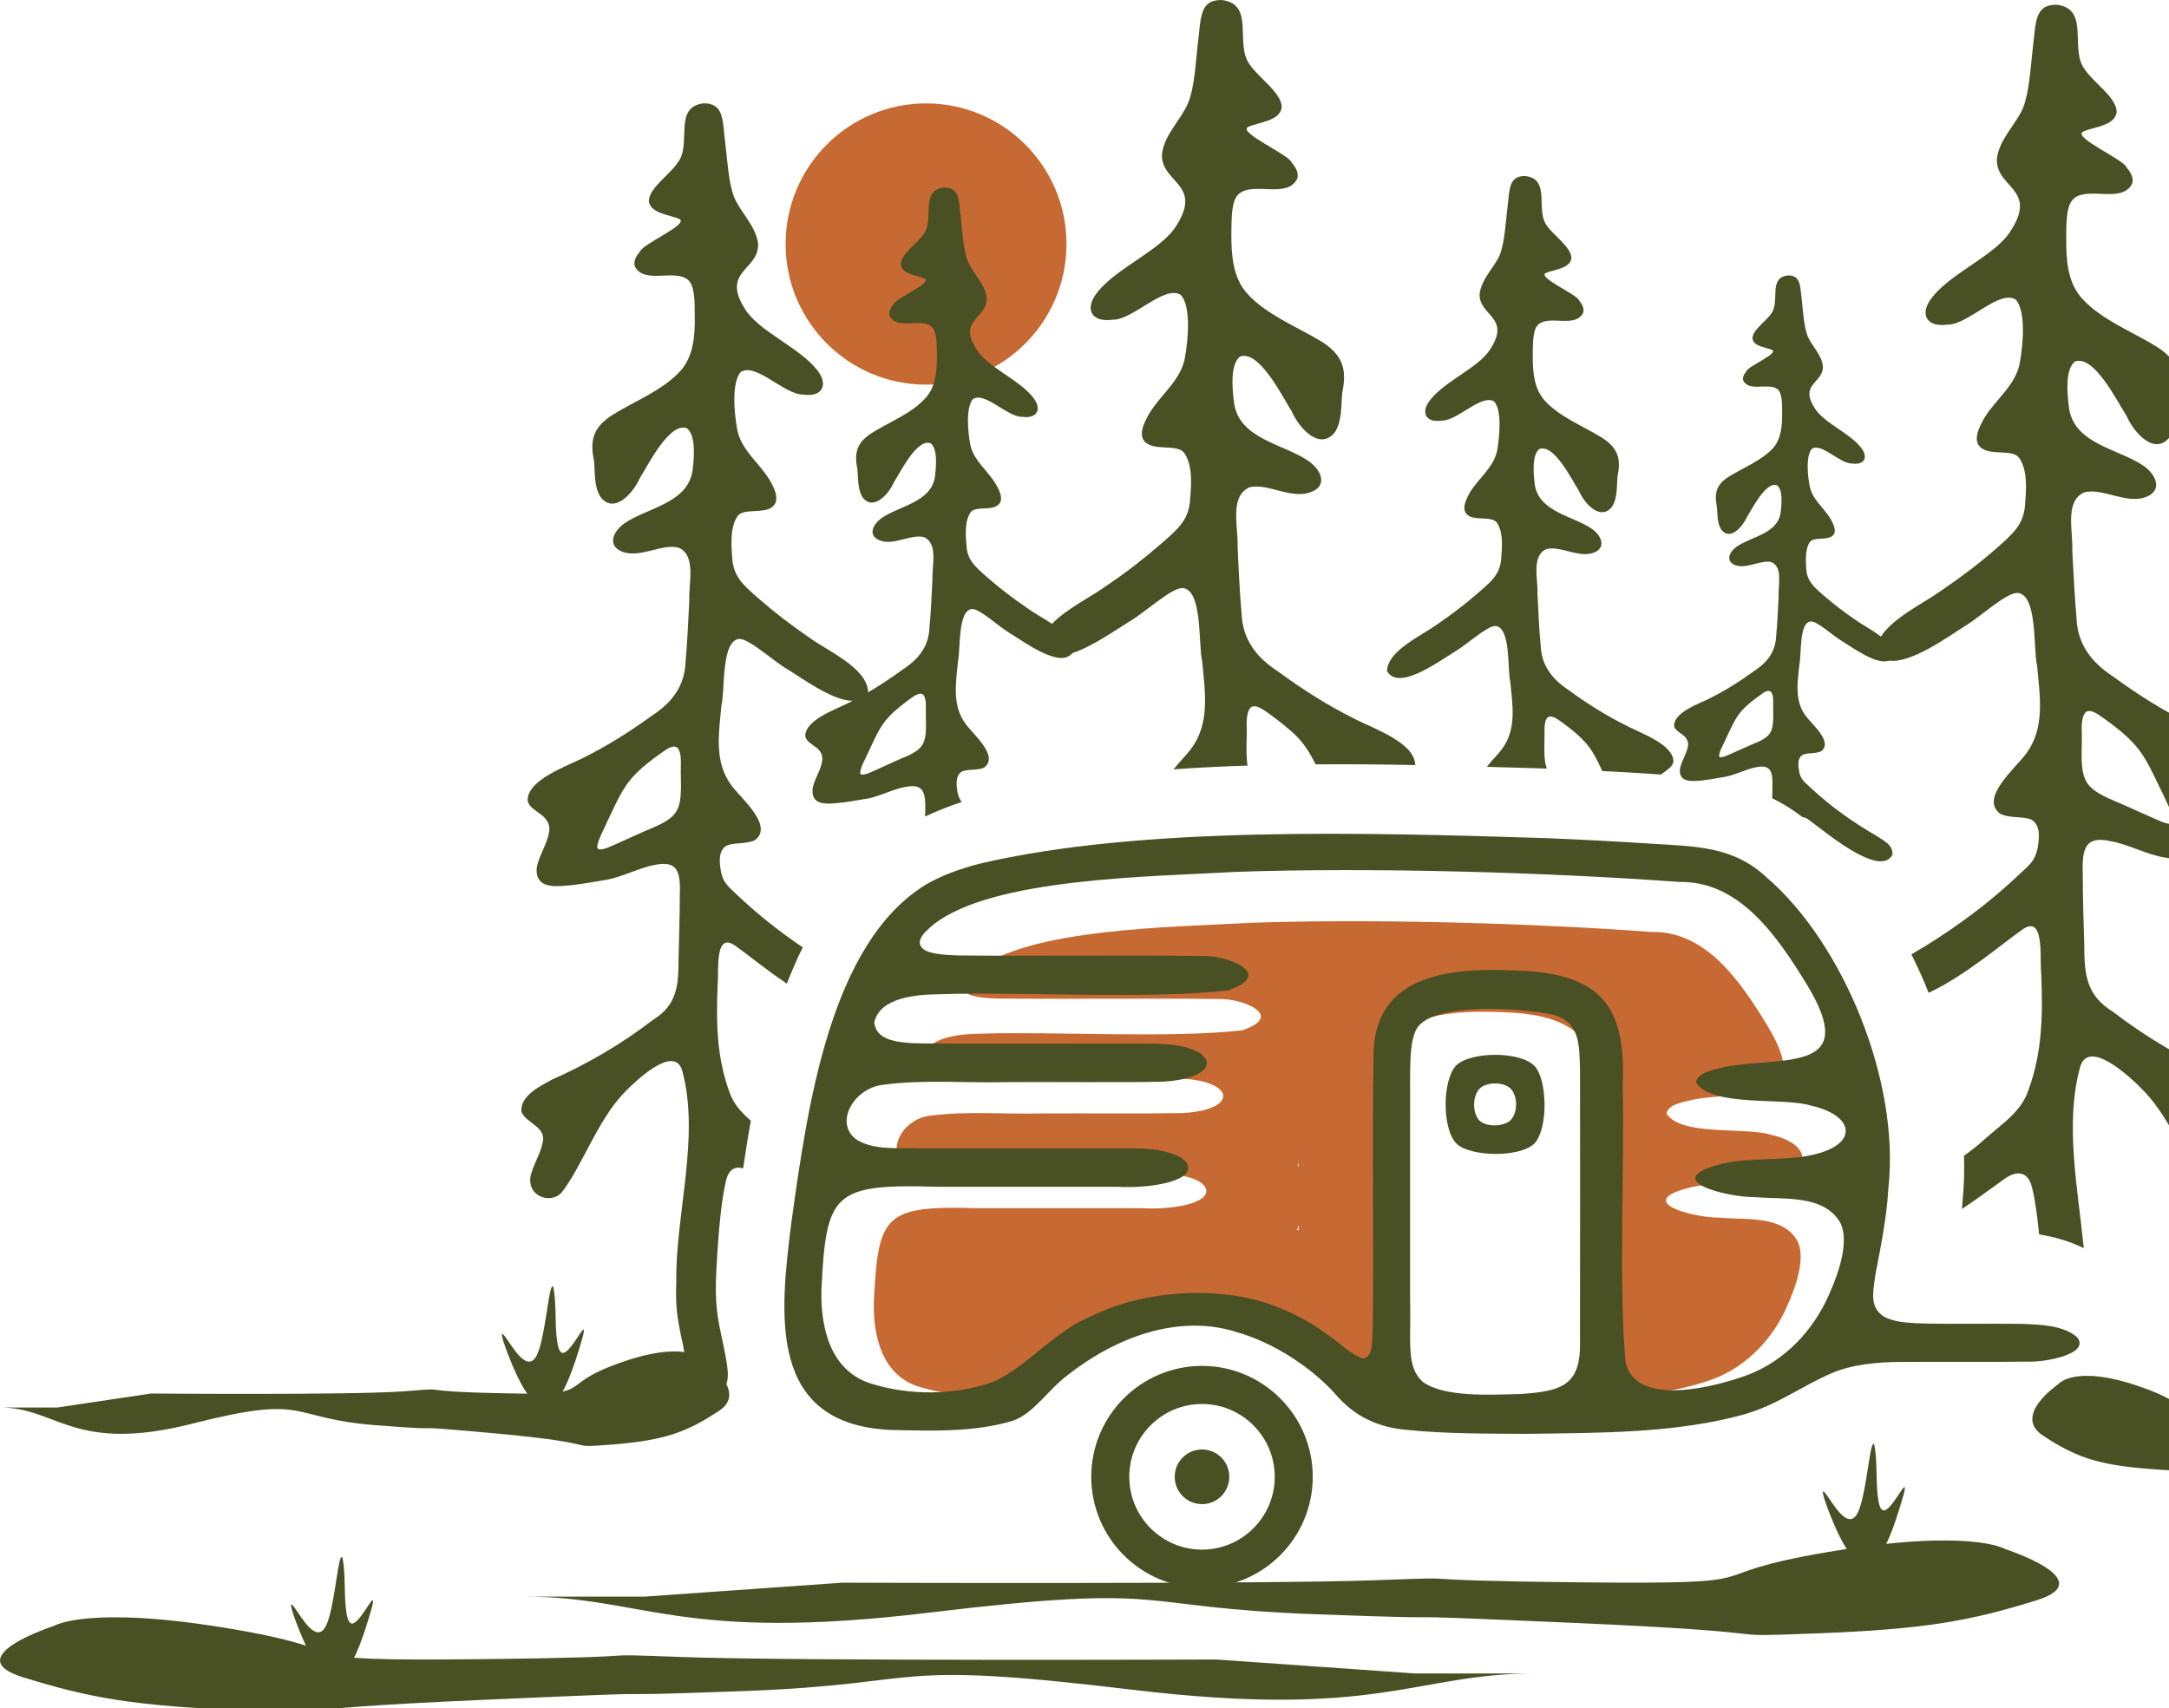 <?xml version="1.0" encoding="UTF-8"?> <svg xmlns="http://www.w3.org/2000/svg" width="565" height="445" viewBox="0 0 565 445" fill="none"><path d="M241.225 100.216C261.43 100.216 277.808 83.812 277.808 63.578C277.808 43.343 261.43 26.939 241.225 26.939C221.021 26.939 204.642 43.343 204.642 63.578C204.642 83.812 221.021 100.216 241.225 100.216Z" fill="#C76932"></path><path d="M424.141 189.289C418.55 186.553 413.484 183.369 408.61 179.788C404.189 176.86 401.522 173.279 401.33 168.141C400.876 163.714 400.748 159.287 400.486 154.668C400.677 150.959 398.861 144.841 402.763 143.086C406.396 142.041 411.341 145.559 415.301 143.931C418.224 142.759 417.443 139.831 414.719 137.813C409.781 134.367 400.812 133.45 399.776 126.167C399.386 122.784 399.123 118.549 400.947 116.993C404.778 115.493 409.461 125.001 411.278 127.865C412.902 131.574 417.131 135.802 419.991 131.901C421.424 129.492 421.097 126.692 421.353 124.028C422.325 119.473 421.417 116.609 417.131 113.937C412.384 111.01 406.283 108.601 402.508 104.501C399.521 101.31 399.258 96.755 399.258 92.591C399.322 89.01 399.258 85.691 400.883 84.391C403.934 82.11 410.306 85.499 412.384 81.527C412.775 80.418 412.058 79.182 411.342 78.272C410.824 76.709 400.684 72.417 402.572 71.181C404.587 70.207 408.879 70.072 409.334 67.344C409.397 64.416 404.722 61.424 402.962 58.816C399.84 54.78 404.133 46.644 397.307 45.862C392.823 45.798 393.284 49.572 392.631 54.453C392.177 58.362 391.915 63.236 390.68 66.427C389.254 69.681 385.877 72.673 385.422 76.581C385.224 82.373 393.61 82.501 388.282 90.836C385.359 95.718 376.518 99.164 372.623 104.11C370.026 107.3 371.189 110.228 375.61 109.574C379.704 109.638 385.94 102.482 389.254 104.628C391.205 106.973 390.68 113.283 390.034 117.192C389.19 121.683 385.288 124.482 382.946 128.192C381.584 130.601 380.349 133.464 383.074 134.637C385.415 135.482 388.601 134.573 389.9 136.136C391.716 138.808 391.262 142.908 391.006 146.028C390.552 149.609 388.729 151.3 385.089 154.42C381.712 157.347 378.27 160.019 374.432 162.62C370.274 165.676 361.433 169.456 361.306 174.856C364.357 180.193 375.014 172.121 378.98 169.783C382.23 167.829 387.232 163.146 389.509 163.082C393.603 163.409 392.631 174.338 393.405 177.592C393.994 183.647 395.164 190.085 391.134 195.293C390.354 196.402 388.665 198.029 387.303 199.784C392.631 199.912 397.896 200.111 402.962 200.239C402.245 198.548 402.245 196.203 402.309 192.366C402.437 190.674 401.983 188.074 403.154 186.901C404.197 186.183 405.623 187.356 406.73 188.074C408.745 189.573 410.824 191.129 412.512 192.955C414.655 195.101 415.953 197.837 417.387 200.893C421.8 201.092 426.093 201.347 430.059 201.61L432.727 201.809C432.918 201.546 433.181 201.418 433.443 201.227C434.486 200.381 435.912 199.599 435.912 198.171C435.586 194.007 428.115 191.271 424.156 189.317L424.141 189.289Z" fill="#485024"></path><path d="M274.036 162.542C271.631 160.914 269.034 159.55 267.338 158.25C263.762 155.841 260.52 153.304 257.334 150.568C253.95 147.577 252.197 146.077 251.807 142.695C251.544 139.767 251.154 135.93 252.843 133.457C254.077 131.958 257.071 132.874 259.214 132.029C261.811 130.92 260.648 128.255 259.342 126.038C257.199 122.521 253.495 119.856 252.715 115.692C252.062 112.047 251.608 106.128 253.432 103.974C256.554 101.956 262.4 108.657 266.231 108.593C270.325 109.176 271.496 106.447 269.027 103.456C265.387 98.837 257.071 95.582 254.34 90.963C249.338 83.218 257.199 83.09 257.008 77.626C256.617 73.98 253.432 71.245 252.133 68.125C250.962 65.133 250.7 60.578 250.317 56.933C249.728 52.314 250.118 48.861 245.896 48.861C239.468 49.642 243.555 57.189 240.568 61.033C238.943 63.442 234.587 66.242 234.65 68.971C235.105 71.571 239.064 71.706 240.951 72.616C242.711 73.788 233.288 77.754 232.763 79.253C232.046 80.099 231.401 81.271 231.72 82.308C233.671 86.018 239.653 82.827 242.505 84.973C244.066 86.146 244.002 89.265 244.066 92.655C244.066 96.563 243.803 100.791 241.008 103.783C237.496 107.684 231.784 109.901 227.364 112.637C223.334 115.109 222.425 117.781 223.334 122.137C223.596 124.61 223.333 127.211 224.632 129.492C227.3 133.137 231.259 129.165 232.82 125.719C234.509 123.054 238.865 114.136 242.441 115.5C244.194 117 243.931 120.901 243.548 124.155C242.569 130.92 234.189 131.773 229.577 135.02C227.044 136.91 226.264 139.639 229.059 140.748C232.763 142.311 237.375 138.993 240.752 139.966C244.392 141.657 242.767 147.321 242.895 150.831C242.704 155.123 242.505 159.223 242.115 163.394C241.987 168.212 239.454 171.595 235.296 174.33C232.373 176.476 229.315 178.495 226.136 180.385C224.838 181.166 223.468 181.884 222.042 182.595C221.652 182.858 221.198 183.049 220.808 183.248C217.04 185.067 210.08 187.611 209.76 191.513C209.76 192.877 211.059 193.595 212.102 194.376C213.535 195.286 214.571 196.657 214.117 198.476C213.854 200.686 211.584 203.941 211.648 206.023C211.584 209.469 214.699 209.54 217.565 209.277C220.361 209.078 223.156 208.496 226.072 208.041C228.996 207.522 232.898 205.504 235.757 205.049C240.369 204.076 241.15 206.158 241.022 211.104C241.022 211.622 241.022 212.148 240.958 212.731C243.945 211.367 247.067 210.066 250.508 208.958C249.99 208.24 249.664 207.529 249.402 206.357C249.139 204.666 248.813 202.193 250.437 201.084C251.736 200.303 254.595 200.821 256.355 199.976C260.321 197.048 253.559 191.385 251.679 188.784C247.912 183.966 249.011 177.983 249.536 172.319C250.253 169.193 249.409 158.982 253.24 158.655C255.383 158.719 260.002 163.146 263.053 164.965C266.629 167.111 276.115 174.274 279.301 170.173C279.429 170.046 279.564 169.911 279.627 169.719C279.564 166.919 276.96 164.581 274.036 162.563V162.542ZM233.877 198.007C231.536 199.052 228.286 200.608 226.214 201.454C224.916 201.909 224.199 201.973 224.071 201.454V201.326C224.135 199.827 225.37 197.88 226.023 196.316C227.846 192.543 229.145 189.161 231.678 186.617C233.238 184.925 235.254 183.426 237.07 182.062C238.106 181.408 239.475 180.243 240.447 180.953C241.483 182.062 241.1 184.471 241.164 186.098C241.426 194.099 241.036 195.144 233.884 198.007H233.877Z" fill="#485024"></path><path d="M353.245 187.47C345.966 183.888 339.339 179.66 332.967 174.977C327.184 171.268 323.679 166.514 323.417 159.813C322.899 153.958 322.636 148.231 322.374 142.176C322.565 137.295 320.231 129.421 325.361 127.012C330.037 125.648 336.536 130.331 341.673 128.121C345.575 126.621 344.532 122.784 340.956 120.183C334.457 115.629 322.764 114.456 321.458 104.955C320.877 100.464 320.55 95 322.956 92.918C327.958 90.964 334.131 103.463 336.472 107.172C338.615 111.99 344.071 117.519 347.846 112.445C349.669 109.255 349.279 105.609 349.669 102.163C350.904 96.172 349.733 92.399 344.078 88.889C337.905 85.18 329.916 81.989 324.971 76.588C321.139 72.424 320.749 66.498 320.749 61.034C320.813 56.351 320.749 51.988 322.892 50.361C326.922 47.369 335.238 51.796 337.905 46.587C338.423 45.152 337.515 43.532 336.472 42.359C335.819 40.277 322.629 34.678 325.035 33.121C327.695 31.821 333.286 31.622 333.868 28.048C333.996 24.274 327.887 20.302 325.616 16.92C321.459 11.583 327.113 1.038 318.209 0.001C312.362 -0.063 312.88 4.818 312.036 11.193C311.447 16.266 311.192 22.647 309.503 26.811C307.687 31.174 303.266 35.076 302.677 40.149C302.351 47.696 313.405 47.831 306.445 58.76C302.55 65.141 290.977 69.696 285.911 76.07C282.463 80.298 284.088 84.071 289.814 83.296C295.206 83.361 303.33 74.059 307.616 76.851C310.212 79.843 309.567 88.107 308.659 93.188C307.616 99.043 302.415 102.753 299.428 107.634C297.611 110.761 295.986 114.47 299.563 115.963C302.613 117.135 306.771 115.899 308.46 117.981C310.865 121.427 310.283 126.835 309.957 130.864C309.375 135.618 306.97 137.764 302.223 141.864C297.803 145.701 293.255 149.218 288.317 152.537C284.549 155.337 277.858 158.527 274.02 162.556C272.331 164.375 271.224 166.393 271.16 168.547C272.721 171.282 275.772 171.346 279.284 170.174C284.677 168.419 291.112 163.793 294.227 161.91C298.449 159.437 304.948 153.255 308.006 153.191C313.334 153.581 312.1 167.9 313.143 172.192C313.859 180.065 315.349 188.465 310.156 195.229C309.177 196.53 307.36 198.42 305.672 200.438C312.043 199.983 318.471 199.656 324.971 199.465C324.644 197.51 324.644 194.974 324.779 191.456C324.843 189.246 324.325 185.857 325.815 184.3C327.184 183.327 329.065 184.954 330.498 185.864C333.095 187.818 335.826 189.836 338.097 192.174C339.984 194.192 341.41 196.537 342.709 199.138C351.415 199.074 360.057 199.138 368.635 199.33V199.003C368.181 193.538 358.432 190.021 353.231 187.484L353.245 187.47Z" fill="#485024"></path><path d="M488.538 217.598C485.877 216.099 482.755 214.081 480.158 212.198C477.036 209.988 474.248 207.643 471.58 205.17C469.757 203.479 469.047 202.96 468.657 201.006C468.394 199.642 468.139 197.56 469.501 196.714C470.537 196.06 472.878 196.451 474.376 195.74C477.561 193.332 472.034 188.777 470.473 186.631C467.351 182.658 468.267 177.713 468.721 173.03C469.303 170.557 468.593 162.094 471.708 161.902C473.524 161.902 477.299 165.547 479.832 167.04C482.429 168.603 488.8 173.35 492.05 172.113C492.568 171.914 493.093 171.53 493.412 170.941C493.412 168.987 491.915 167.359 489.971 165.867C487.828 164.176 485.033 162.74 483.344 161.504C480.421 159.55 477.753 157.468 475.156 155.258C472.361 152.785 470.934 151.549 470.544 148.749C470.416 146.404 470.09 143.22 471.452 141.202C472.424 139.966 474.894 140.684 476.717 139.966C478.796 139.12 477.824 136.91 476.781 135.084C475.028 132.22 471.977 130.01 471.389 126.557C470.807 123.629 470.416 118.748 471.977 116.928C474.51 115.301 479.257 120.83 482.436 120.766C485.813 121.22 486.728 119.01 484.713 116.538C481.726 112.764 474.965 110.092 472.694 106.319C468.6 99.938 475.035 99.81 474.837 95.383C474.51 92.392 471.914 90.111 470.871 87.574C469.898 85.101 469.7 81.328 469.373 78.336C468.855 74.563 469.175 71.699 465.734 71.763C460.469 72.346 463.782 78.599 461.377 81.718C460.008 83.737 456.439 86.01 456.503 88.228C456.829 90.374 460.142 90.437 461.696 91.219C463.13 92.193 455.325 95.447 454.935 96.684C454.353 97.401 453.828 98.311 454.09 99.156C455.715 102.212 460.59 99.611 462.995 101.366C464.229 102.34 464.229 104.948 464.229 107.676C464.229 110.867 464.031 114.377 461.76 116.85C458.837 119.977 454.154 121.86 450.514 124.077C447.201 126.095 446.491 128.305 447.201 131.886C447.463 133.904 447.201 136.051 448.308 137.877C450.45 140.932 453.7 137.614 455.006 134.821C456.368 132.611 460.008 125.321 462.931 126.429C464.364 127.665 464.166 130.92 463.839 133.521C463.059 139.12 456.169 139.767 452.338 142.439C450.259 144.002 449.606 146.212 451.884 147.193C454.942 148.429 458.773 145.693 461.505 146.475C464.492 147.903 463.13 152.529 463.321 155.393C463.13 158.974 462.995 162.357 462.668 165.803C462.477 169.711 460.462 172.504 457.077 174.721C453.31 177.457 449.407 179.93 445.122 182.076C442.064 183.511 436.352 185.593 436.09 188.848C436.026 189.956 437.133 190.539 437.977 191.193C439.148 191.974 439.992 193.083 439.666 194.511C439.403 196.401 437.587 199.002 437.587 200.757C437.587 201.34 437.651 201.731 437.849 202.122C438.566 203.557 440.581 203.557 442.461 203.422C443.504 203.358 444.54 203.159 445.583 203.031C446.881 202.832 448.116 202.576 449.414 202.377C451.82 201.987 455.069 200.295 457.404 199.905C461.171 199.123 461.824 200.878 461.696 204.914C461.696 205.888 461.696 206.932 461.633 207.97C464.3 209.27 466.961 210.897 469.565 212.915C470.019 212.915 470.608 213.107 471.381 213.761C474.439 215.843 489.645 229.053 492.958 222.679C493.15 220.142 490.751 219.034 488.538 217.605V217.598ZM455.857 194.17C453.906 195.016 451.309 196.252 449.549 196.97C448.513 197.361 447.924 197.425 447.797 196.97V196.906C447.861 195.669 448.904 194.042 449.422 192.806C450.919 189.679 452.026 186.886 454.033 184.804C455.332 183.44 456.957 182.204 458.518 181.095C459.298 180.512 460.469 179.596 461.249 180.186C462.158 181.095 461.831 183.049 461.895 184.414C462.03 190.987 461.767 191.832 455.857 194.177V194.17Z" fill="#485024"></path><path d="M587.832 289.709C588.222 285.346 583.22 282.682 579.119 280.472C568.987 276.109 559.039 270.253 550.333 263.552C543.38 259.26 542.926 253.789 542.926 246.043C542.734 240.188 542.535 233.224 542.535 227.625C542.273 220.725 543.444 217.733 549.815 219.162C553.845 219.815 559.302 222.608 563.396 223.326C567.426 223.979 571.385 224.761 575.223 225.081C579.19 225.408 583.603 225.273 583.539 220.526C583.539 217.598 580.417 213.107 579.963 209.917C579.374 207.444 580.871 205.554 582.886 204.253C584.249 203.209 586.136 202.107 586.136 200.217C585.682 194.817 575.933 191.235 570.732 188.698C563.459 185.117 556.825 180.953 550.461 176.27C544.678 172.497 541.166 167.743 540.911 161.042C540.393 155.251 540.13 149.459 539.804 143.469C540.066 138.587 537.725 130.65 542.855 128.305C547.538 126.941 554.03 131.559 559.167 129.413C563.069 127.85 562.026 124.013 558.45 121.412C551.951 116.921 540.251 115.749 538.952 106.248C538.371 101.757 538.044 96.293 540.449 94.211C545.452 92.256 551.561 104.692 553.966 108.401C556.109 113.219 561.565 118.811 565.34 113.674C567.156 110.547 566.766 106.902 567.092 103.455C568.391 97.401 567.22 93.692 561.565 90.181C555.392 86.408 547.396 83.282 542.457 77.881C538.555 73.717 538.229 67.791 538.229 62.326C538.229 57.643 538.229 53.28 540.371 51.589C544.338 48.597 552.717 53.025 555.385 47.88C555.903 46.38 554.995 44.824 553.959 43.652C553.306 41.57 540.116 35.97 542.521 34.343C545.189 33.043 550.773 32.908 551.362 29.269C551.49 25.496 545.381 21.588 543.103 18.141C538.945 12.869 544.6 2.26 535.696 1.222C529.842 1.222 530.367 6.04 529.523 12.478C528.941 17.552 528.615 23.933 526.99 28.097C525.166 32.389 520.746 36.297 520.164 41.371C519.838 48.988 530.821 49.116 523.868 59.981C520.036 66.426 508.471 70.917 503.398 77.355C499.957 81.519 501.511 85.357 507.3 84.582C512.693 84.646 520.817 75.273 525.11 78.073C527.706 81.129 527.061 89.4 526.145 94.474C525.11 100.329 519.909 103.974 516.922 108.856C515.105 111.983 513.48 115.756 517.049 117.248C520.1 118.421 524.258 117.184 525.954 119.266C528.359 122.713 527.77 128.12 527.451 132.149C526.862 136.832 524.464 138.985 519.717 143.149C515.297 146.986 510.749 150.44 505.747 153.822C501.39 157.013 493.138 160.85 489.96 165.86C489.179 167.096 488.661 168.461 488.661 169.832C489.442 171.196 490.612 171.914 492.038 172.113C497.821 172.959 507.634 165.732 511.728 163.195C515.95 160.658 522.449 154.476 525.5 154.476C530.828 154.803 529.594 169.185 530.637 173.413C531.353 181.351 532.85 189.75 527.65 196.515C524.982 200.16 515.566 207.97 521.023 212.006C523.492 213.306 527.522 212.589 529.274 213.633C531.68 215.132 531.162 218.643 530.772 220.988C530.055 224.306 528.82 225.216 525.769 228.016C521.221 232.307 516.411 236.28 511.146 240.053C507.052 243.045 502.178 246.171 497.892 248.644C499.517 251.899 501.078 255.281 502.376 258.663C511.735 254.371 522.846 244.864 526.096 242.718C532.723 237.253 531.29 249.227 531.687 253.199C532.205 264.526 531.949 274.218 528.437 283.854L528.373 284.053C526.422 289.908 521.094 293.035 516.673 297.071C515.176 298.435 513.424 299.807 511.607 301.107C511.735 305.143 511.607 309.109 511.217 312.953C511.153 313.607 511.153 314.317 511.089 314.971C515.119 312.299 518.632 309.634 522.2 307.098C525.386 304.888 528.31 305.079 529.353 309.506C530.197 312.825 530.715 317.188 531.169 321.608C534.809 322.191 538.839 323.235 542.798 325.189C541.237 309.443 537.86 293.042 541.755 278.333C543.77 269.941 555.335 280.997 558.33 284.124C566.063 291.934 570.874 306.188 576.522 313.017C579.509 315.944 585.036 314.125 585.292 309.89C585.81 307.027 582.496 302.273 581.843 298.89C580.417 294.008 586.391 293.163 587.825 289.716L587.832 289.709ZM543.323 185.515C544.685 184.605 546.573 186.169 547.999 187.142C550.603 189.032 553.327 191.043 555.541 193.452C559.053 197.034 560.87 201.78 563.474 206.989C564.382 209.135 566.07 211.935 566.205 214.017L566.141 214.145C566.014 214.862 565.035 214.798 563.218 214.145C560.231 212.908 555.811 210.826 552.497 209.391C542.493 205.291 541.968 203.926 542.294 192.727C542.358 190.446 541.84 187.128 543.337 185.501L543.323 185.515Z" fill="#485024"></path><path d="M210.545 165.924C205.997 162.797 201.903 159.677 197.873 156.16C193.516 152.387 191.374 150.433 190.792 146.141C190.529 142.495 190.011 137.55 192.154 134.423C193.715 132.533 197.546 133.641 200.278 132.604C203.528 131.176 202.102 127.786 200.406 124.922C197.674 120.495 192.998 117.177 192.026 111.84C191.182 107.221 190.593 99.668 192.935 96.939C196.901 94.338 204.308 102.858 209.183 102.794C214.376 103.576 215.874 100.059 212.759 96.285C208.083 90.43 197.554 86.266 194.041 80.475C187.734 70.519 197.745 70.455 197.483 63.491C196.901 58.873 192.871 55.291 191.246 51.39C189.749 47.617 189.493 41.825 188.904 37.136C188.188 31.344 188.642 26.917 183.313 26.917C175.189 27.891 180.326 37.526 176.552 42.344C174.536 45.471 168.953 49.045 169.009 52.498C169.598 55.753 174.664 55.945 177.07 57.117C179.276 58.546 167.257 63.626 166.675 65.581C165.767 66.625 164.922 68.053 165.377 69.418C167.846 74.101 175.381 70.072 179.092 72.8C180.979 74.3 180.979 78.336 180.979 82.564C181.043 87.51 180.653 92.91 177.14 96.754C172.656 101.636 165.377 104.5 159.793 107.946C154.656 111.137 153.556 114.519 154.727 119.984C155.053 123.174 154.663 126.493 156.351 129.356C159.729 134.039 164.731 128.902 166.682 124.539C168.825 121.156 174.416 109.829 178.964 111.584C181.178 113.475 180.915 118.484 180.397 122.584C179.163 131.176 168.506 132.284 162.595 136.384C159.346 138.793 158.437 142.239 161.942 143.675C166.618 145.629 172.536 141.465 176.821 142.701C181.433 144.783 179.354 152.01 179.553 156.501C179.29 161.966 179.035 167.238 178.581 172.511C178.318 178.629 175.203 182.921 169.939 186.375C164.092 190.603 158.047 194.447 151.42 197.701C146.673 199.982 137.84 203.23 137.45 208.176C137.386 209.931 139.138 210.847 140.373 211.821C142.189 212.993 143.559 214.749 142.97 217.03C142.579 219.893 139.784 223.993 139.784 226.658C139.72 231.021 143.686 231.085 147.326 230.758C150.838 230.495 154.478 229.785 158.111 229.195C161.815 228.541 166.824 226.004 170.457 225.358C176.303 224.121 177.339 226.857 177.084 233.103C177.084 238.241 176.885 244.558 176.757 249.895C176.757 256.922 176.303 261.932 169.996 265.776C162.07 271.895 152.967 277.231 143.807 281.267C140.039 283.285 135.491 285.694 135.818 289.659C137.18 292.85 142.636 293.561 141.274 297.988C140.692 301.114 137.698 305.406 138.152 308.007C138.414 311.844 143.417 313.535 146.141 310.871C151.278 304.625 155.691 291.67 162.709 284.579C165.44 281.715 175.963 271.625 177.786 279.242C182.334 296.488 175.963 316.207 176.161 333.972C175.963 340.417 176.289 342.499 177.46 348.418C177.786 349.655 178.042 350.955 178.24 352.256C174.927 351.801 169.662 352.128 161.346 355.119C143.736 361.366 156.472 363.583 130.936 362.993C105.4 362.474 119.243 361.366 105.4 362.474C91.557 363.519 39.379 363.057 39.379 363.057L14.943 366.702H0C14.943 366.702 19.164 378.74 50.036 370.93C80.9 363.057 74.536 369.502 97.929 371.321C121.386 373.14 100.072 370.802 129.9 373.531C159.729 376.331 145.886 377.368 159.729 376.331C173.508 375.222 179.099 372.948 187.152 367.676C190.465 365.53 190.402 362.993 189.231 360.648C189.621 359.411 189.685 357.983 189.493 356.548C189.103 353.03 188.131 349.321 187.478 345.875C186.045 339.103 186.435 333.773 186.826 326.937C187.216 321.018 187.861 312.818 189.103 307.673C189.82 304.617 191.508 303.765 193.58 304.418C194.169 300.382 194.815 296.218 195.595 291.99C193.19 289.908 191.047 287.627 190.004 284.508L189.94 284.309C186.755 275.526 186.492 266.672 186.953 256.389C187.28 252.744 186.045 241.879 192.09 246.825C194.041 248.125 199.235 252.424 204.954 256.261C206.252 253.071 207.558 249.88 209.112 246.825C207.941 246.043 206.77 245.198 205.671 244.416C200.86 240.969 196.511 237.388 192.353 233.48C189.621 230.879 188.45 230.097 187.805 227.099C187.414 224.889 187.024 221.698 189.167 220.398C190.792 219.424 194.432 220.007 196.638 218.898C201.64 215.189 193.062 208.033 190.657 204.779C185.91 198.597 187.28 190.979 187.925 183.76C188.897 179.858 187.798 166.84 192.601 166.449C195.333 166.513 201.243 172.113 205.145 174.387C208.722 176.533 216.711 182.523 222.039 182.587C223.792 182.587 225.225 182.004 226.133 180.441V180.377C226.006 173.996 215.476 169.576 210.538 165.931L210.545 165.924ZM168.051 216.49C165.064 217.79 160.97 219.744 158.303 220.853C156.614 221.435 155.77 221.506 155.571 220.789V220.661C155.699 218.842 157.26 216.234 158.04 214.351C160.381 209.533 162.07 205.241 165.249 201.986C167.264 199.84 169.733 197.95 172.138 196.259C173.437 195.349 175.196 193.914 176.431 194.76C177.729 196.195 177.275 199.314 177.339 201.333C177.602 211.551 177.148 212.787 168.051 216.497V216.49Z" fill="#485024"></path><path d="M536.097 360.67C536.097 360.67 540.375 355.184 558.014 361.466C575.653 367.747 562.874 369.922 588.424 369.367C613.975 368.813 600.132 367.747 613.975 368.813C627.81 369.879 679.975 369.453 679.975 369.453L704.46 373.084C704.46 373.084 734.268 373.084 719.368 373.084C704.46 373.084 700.203 385.1 669.332 377.276C638.46 369.453 644.846 375.862 621.425 377.674C598.003 379.486 619.296 377.17 589.489 379.927C559.682 382.684 573.517 383.75 559.682 382.684C545.846 381.618 540.276 379.33 532.202 374.05C524.127 368.771 536.104 360.677 536.104 360.677L536.097 360.67Z" fill="#485024"></path><path d="M522.27 403.561C522.27 403.561 513.266 398.075 476.144 404.357C439.021 410.638 465.913 412.813 412.138 412.259C358.363 411.704 387.489 410.638 358.362 411.704C329.236 412.77 219.437 412.344 219.437 412.344L167.904 415.975C167.904 415.975 105.168 415.975 136.536 415.975C167.904 415.975 176.866 427.991 241.851 420.168C306.83 412.344 293.384 418.753 342.682 420.565C391.98 422.377 347.166 420.061 409.902 422.818C472.639 425.575 443.513 426.641 472.639 425.575C501.765 424.509 513.486 422.221 530.487 416.941C547.487 411.662 522.27 403.568 522.27 403.568V403.561Z" fill="#485024"></path><path d="M14.121 423.579C14.121 423.579 23.125 418.093 60.248 424.375C97.37 430.656 70.479 432.831 124.254 432.277C178.029 431.722 148.903 430.656 178.029 431.722C207.155 432.788 316.955 432.362 316.955 432.362L368.487 435.993C368.487 435.993 431.224 435.993 399.856 435.993C368.488 435.993 359.526 448.009 294.541 440.185C229.562 432.362 243.008 438.771 193.71 440.583C144.412 442.395 189.226 440.079 126.489 442.836C63.753 445.593 92.879 446.659 63.753 445.593C34.627 444.527 22.905 442.239 5.905 436.959C-11.095 431.68 14.121 423.586 14.121 423.586V423.579Z" fill="#485024"></path><path d="M447.975 317.245C441.15 317.28 425.072 313.123 440.362 309.357C446.244 307.886 455.262 308.668 461.272 307.332C472.674 304.973 471.659 297.973 461.435 295.685C454.964 293.525 437.815 296.14 434.09 290.093C434.707 287.506 438.858 287.116 441.15 286.462C455.134 284.01 472.937 287.869 460.293 267.056C453.304 255.601 444.414 242.547 430.237 242.81C399.72 240.55 358.1 239.307 325.823 240.422C305.275 241.567 268.025 241.829 254.076 252.886C252.38 254.329 249.336 256.745 251.692 258.678C253.388 259.886 257.02 260.049 259.667 260.149C274.695 260.348 301.323 260.049 317.302 260.276C323.446 260.014 335.012 264.597 323.574 268.427C304.921 270.587 274.532 268.69 255.452 269.308C250.032 269.408 241.531 270.026 240.098 275.917C240.652 281.935 250.159 280.727 257.836 280.99C271.594 280.99 292.468 280.955 305.538 280.99C321.644 280.891 323.347 289.141 308.121 289.986C298.088 290.185 283.223 290.022 271.956 290.086C261.696 290.349 251.862 289.397 242.064 290.704C235.075 291.621 230.498 299.935 236.054 303.758C240.496 306.28 245.725 305.527 250.954 305.719C265.982 305.719 285.877 305.683 299.961 305.719C308.717 305.556 313.719 307.581 314.173 309.904C315.053 313.536 305.155 315.241 297.478 314.779H254.878C230.342 314.061 228.774 316.314 227.632 338.961C227.369 348.092 229.753 358.203 239.233 361.245C248.315 364.123 259.028 364.094 268.046 360.918C275.823 357.713 282.521 348.944 291.177 345.477C303.821 339.032 322.999 337.852 336.232 343.579C340.347 345.249 343.945 347.41 346.882 349.534C350.117 351.694 352.438 354.281 355.347 355.326C358.22 355.489 357.567 349.989 357.865 347.474C358.064 328.92 357.702 303.793 357.993 284.948C357.44 263.68 377.37 262.863 394.03 263.844C412.719 264.988 417.65 273.465 416.834 291.067C417.288 309.911 415.883 338.25 417.487 356.15C419.871 367.178 439.149 361.941 446.599 359.163L446.861 359.063C455.255 355.695 461.761 348.76 465.416 340.545C468.289 334.264 470.155 327.591 468.325 323.534C464.564 316.534 454.9 317.87 448.004 317.252L447.975 317.245ZM338.297 303.083V304.198C338.233 303.935 338.134 303.672 338.034 303.41C338.134 303.31 338.197 303.182 338.297 303.083ZM338.325 320.549C338.162 320.514 337.999 320.485 337.871 320.45C338.034 320.023 338.162 319.632 338.325 319.242V320.549Z" fill="#C76932"></path><path d="M313.108 355.866C297.201 355.866 284.259 368.827 284.259 384.759C284.259 400.69 297.201 413.652 313.108 413.652C329.016 413.652 341.957 400.69 341.957 384.759C341.957 368.827 329.016 355.866 313.108 355.866ZM313.108 403.732C302.664 403.732 294.164 395.219 294.164 384.759C294.164 374.299 302.664 365.786 313.108 365.786C323.552 365.786 332.053 374.299 332.053 384.759C332.053 395.219 323.552 403.732 313.108 403.732Z" fill="#485024"></path><path d="M313.109 377.639C309.178 377.639 306 380.829 306 384.759C306 388.688 309.185 391.879 313.109 391.879C317.033 391.879 320.218 388.688 320.218 384.759C320.218 380.829 317.033 377.639 313.109 377.639Z" fill="#485024"></path><path d="M541.071 348.398L540.978 348.306C537.261 345.236 531.521 345.115 526.724 344.916C518.352 344.795 507.028 345.037 499.28 344.76C496.363 344.575 493.242 344.39 490.779 343.04C487.14 340.688 487.764 337.298 488.516 332.111C489.751 325.673 491.51 317.075 491.879 309.798C495.065 281.474 479.917 245.546 460.22 228.627C451.372 220.335 441.51 220.548 429.774 219.787C422.303 219.297 412.98 218.785 402.493 218.352C356.253 216.924 297.001 215.14 255.025 225.06C250.009 226.389 245.595 227.938 241.274 230.411C216.214 245.66 210.332 288.367 206.124 318.631C203.116 342.599 199.909 371.144 232.093 372.551C242.509 372.793 253.798 373.176 263.724 370.192C269.265 368.337 272.962 362.07 278.163 358.233C290.296 348.639 306.856 342.145 322.111 347.055C331.583 349.698 341.46 356.136 347.753 363.093C352.833 369.112 359.07 371.975 366.939 372.579C377.071 373.596 387.657 373.496 397.945 373.567C417.322 373.297 436.543 373.404 454.289 368.515C463.044 366.006 469.472 361.018 477.27 357.707C482.187 355.561 488.97 354.857 494.81 354.836C504.778 354.736 518.834 354.893 528.335 354.751C532.514 354.935 544.64 352.832 541.057 348.377L541.071 348.398ZM395.809 363.192C388.253 363.384 376.29 364.095 370.664 360.052L370.529 359.938C366.229 355.923 367.598 349.762 367.315 338.919C367.315 332.616 367.315 326.554 367.315 319.725C367.315 310.118 367.315 300.22 367.315 290.719C367.421 279.712 366.811 272.066 369.003 268.065C373.182 260.874 396.547 262.785 403.671 264.192C411.788 265.678 411.376 272.464 411.582 278.966C411.582 296.063 411.632 329.979 411.575 348.59C411.958 360.641 407.538 362.482 395.802 363.2L395.809 363.192ZM457.084 311.888C464.683 312.57 475.361 311.113 479.498 318.809C481.52 323.314 479.448 330.654 476.298 337.611C472.24 346.671 465.073 354.296 455.807 358.005L455.53 358.119C447.293 361.21 426.056 366.959 423.424 354.822C421.643 335.053 423.19 303.815 422.693 283.009C423.587 263.603 418.138 254.237 397.541 252.979C379.143 251.913 357.168 252.816 357.779 276.251C357.452 297.065 357.835 324.785 357.615 345.257C357.303 348.028 358.034 354.09 354.848 353.891C351.648 352.733 349.08 349.904 345.539 347.524C342.268 345.172 338.316 342.777 333.761 340.951C319.188 334.619 298.029 335.913 284.059 343.026C274.516 346.87 267.13 356.534 258.558 360.066C248.618 363.59 236.776 363.612 226.757 360.428C216.313 357.074 213.681 345.925 213.979 335.87C215.221 310.879 216.959 308.391 244.034 309.194C258.856 309.194 277.162 309.194 291.026 309.194C299.505 309.692 310.425 307.823 309.439 303.815C308.97 301.257 303.457 299.004 293.779 299.175C278.227 299.161 256.309 299.175 239.706 299.175C233.945 298.962 228.191 299.822 223.274 297.022C217.143 292.815 222.202 283.634 229.894 282.639C240.707 281.161 251.562 282.234 262.894 281.922C275.317 281.858 291.736 282.057 302.783 281.822C319.571 280.899 317.69 271.789 299.924 271.917C285.528 271.874 262.51 271.91 247.334 271.895C238.841 271.625 228.375 272.961 227.729 266.31C229.319 259.794 238.706 259.119 244.666 259.034C265.732 258.316 299.25 260.433 319.826 258.039C332.441 253.804 319.684 248.751 312.915 249.064C295.298 248.801 265.916 249.135 249.342 248.922C246.39 248.794 242.395 248.63 240.536 247.302C237.954 245.17 241.281 242.477 243.155 240.878C258.558 228.712 299.654 228.421 322.331 227.142C357.935 225.934 403.827 227.305 437.487 229.778C453.139 229.501 462.952 243.905 470.672 256.511C484.614 279.484 464.967 275.221 449.556 277.914C447.009 278.66 442.447 279.094 441.737 281.936C445.845 288.623 464.768 285.745 471.906 288.097C483.209 290.641 484.33 298.351 471.736 300.973C465.095 302.444 455.147 301.555 448.662 303.197C431.789 307.347 449.535 311.93 457.077 311.888H457.084Z" fill="#485024"></path><path d="M399.598 298.023C395.468 301.74 382.846 301.264 379.469 298.023C375.58 294.236 375.673 281.381 379.32 277.579C383.116 273.92 395.951 273.835 399.733 277.729C402.968 281.097 403.436 293.753 399.733 297.888L399.591 298.03L399.598 298.023ZM385.386 291.955C387.224 293.568 390.913 293.582 393.042 292.218C395.369 290.59 395.596 285.638 393.382 283.499C391.24 281.736 386.99 281.886 385.244 283.804C383.57 285.908 383.563 289.795 385.244 291.806L385.393 291.955H385.386Z" fill="#485024"></path><path d="M146.819 352.462C146.045 352.661 145.492 351.765 145.18 349.762C144.463 345.491 145.009 339.799 144.158 335.429C143.952 334.846 143.753 335.202 143.59 335.642C142.753 337.66 141.824 348.696 139.972 352.782C137.524 358.296 133.458 350.771 131.692 348.404C130.954 347.374 130.606 347.211 130.79 348.177C130.918 348.852 131.273 350.032 131.848 351.581C140.993 376.096 146.386 367.427 151.87 348.035C153.041 342.89 149.352 351.467 146.982 352.412L146.812 352.462H146.819Z" fill="#485024"></path><path d="M490.914 393.492C490.141 393.691 489.588 392.796 489.275 390.792C488.559 386.521 489.105 380.829 488.254 376.459C488.048 375.877 487.849 376.232 487.686 376.672C486.849 378.69 485.919 389.726 484.067 393.812C481.62 399.326 477.554 391.801 475.787 389.435C475.049 388.404 474.702 388.241 474.886 389.207C475.014 389.882 475.369 391.062 475.943 392.611C485.089 417.127 490.482 408.457 495.966 389.065C497.137 383.92 493.447 392.497 491.078 393.442L490.907 393.492H490.914Z" fill="#485024"></path><path d="M91.898 422.967C91.124 423.166 90.571 422.271 90.259 420.267C89.542 415.996 90.088 410.305 89.237 405.934C89.031 405.352 88.833 405.707 88.669 406.148C87.832 408.166 86.903 419.201 85.051 423.287C82.603 428.801 78.537 421.276 76.771 418.91C76.033 417.88 75.685 417.716 75.87 418.682C75.997 419.358 76.352 420.537 76.927 422.086C86.073 446.602 91.465 437.932 96.95 418.54C98.12 413.396 94.431 421.973 92.061 422.918L91.891 422.967H91.898Z" fill="#485024"></path></svg> 